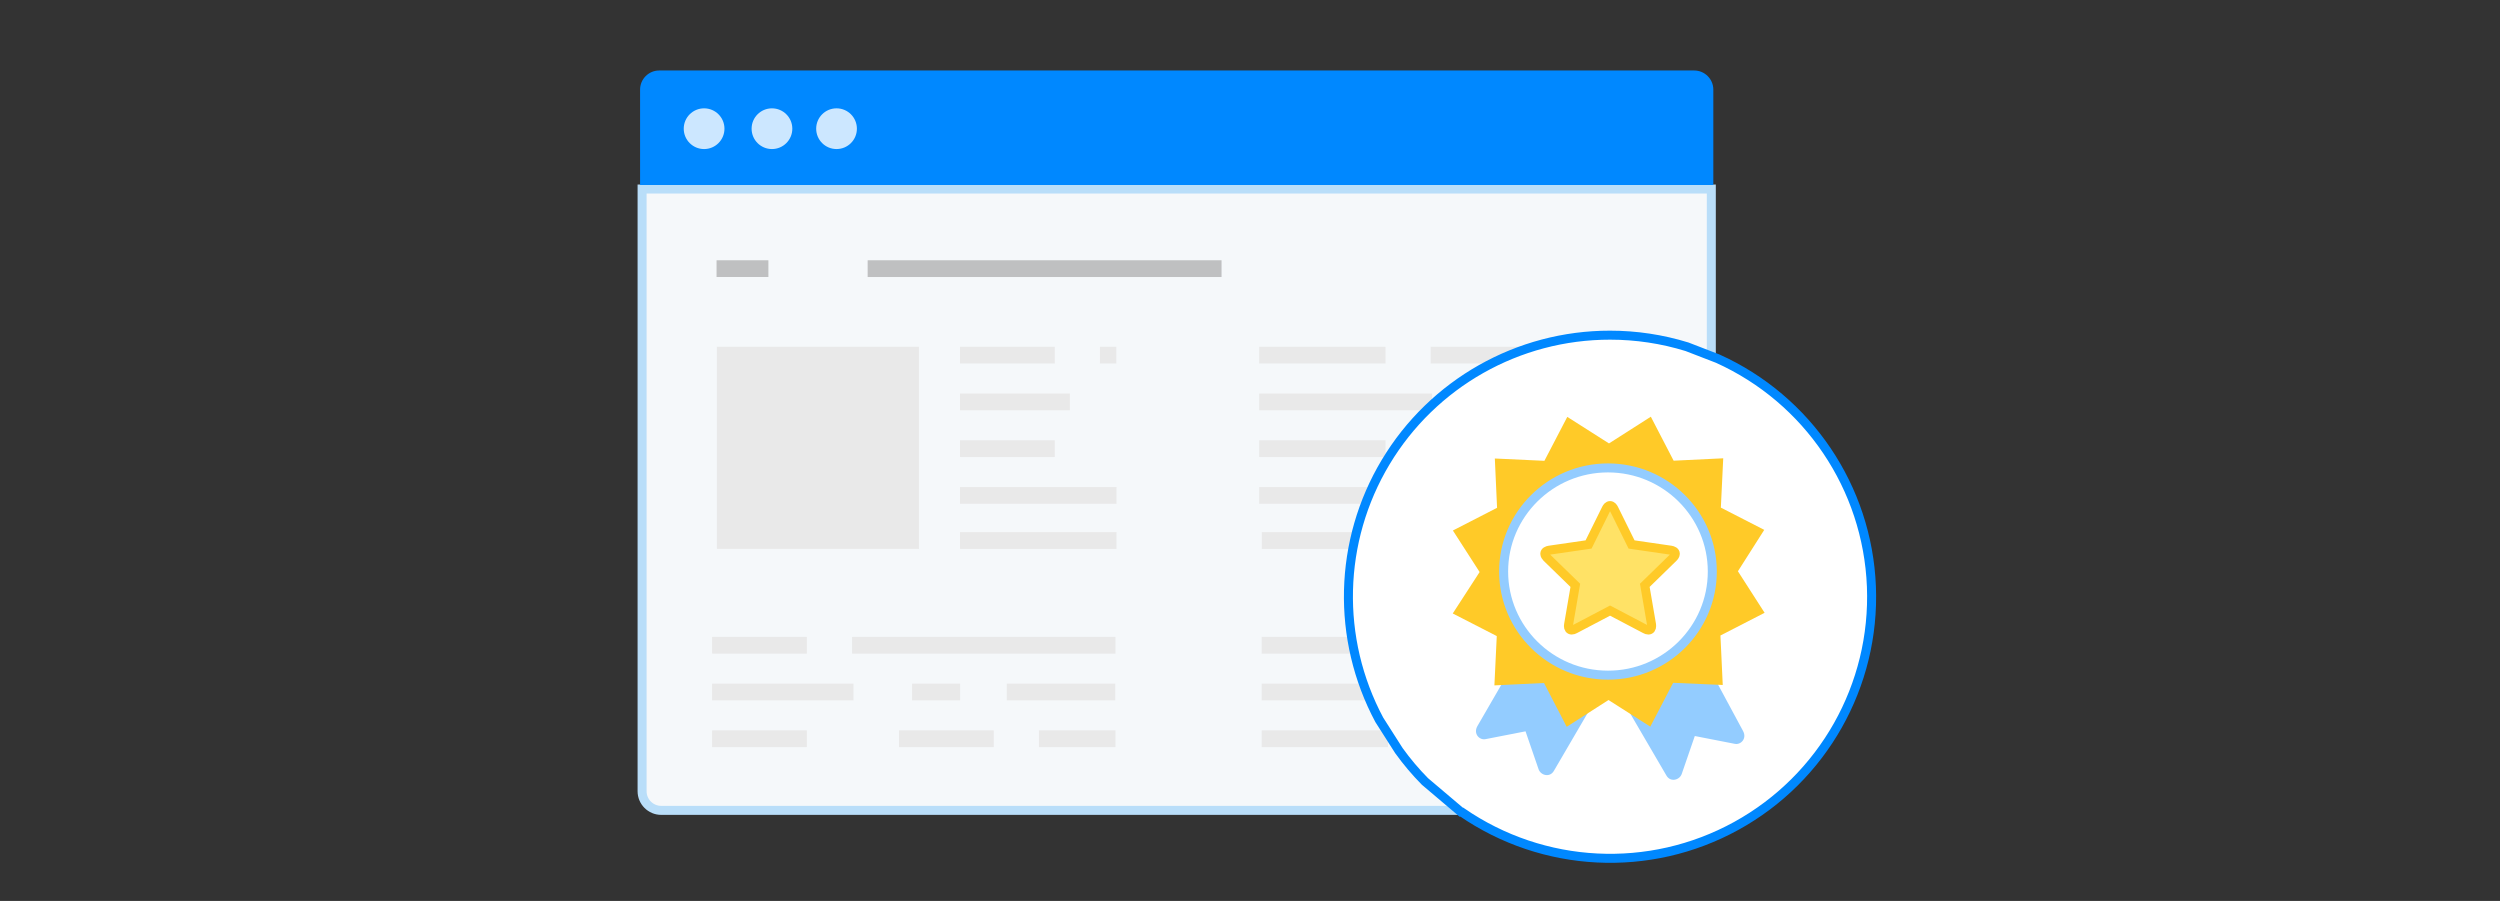 <?xml version="1.0" encoding="utf-8"?>
<!-- Generator: Adobe Illustrator 16.0.0, SVG Export Plug-In . SVG Version: 6.00 Build 0)  -->
<!DOCTYPE svg PUBLIC "-//W3C//DTD SVG 1.1//EN" "http://www.w3.org/Graphics/SVG/1.1/DTD/svg11.dtd">
<svg version="1.1" id="high_quality" xmlns="http://www.w3.org/2000/svg" xmlns:xlink="http://www.w3.org/1999/xlink" x="0px"
	 y="0px" width="555px" height="200px" viewBox="-77.5 0 555 200" enable-background="new -77.5 0 555 200" xml:space="preserve">
<rect x="-77.5" y="0" width="555" height="200" fill="#333333" stroke="none"/>
<g id="top_browser_1_">
	<path id="browser_viewport_1_" fill="#F5F8FA" stroke="#B9DEF9" stroke-width="2" stroke-miterlimit="10" d="M65.044,175.661
		c0,2.334,1.908,4.241,4.24,4.241h228.888c2.332,0,4.24-1.907,4.24-4.241V41.968H65.044V175.661z"/>
	<path id="top_browser_2_" fill="#0088FF" d="M298.618,15.649H68.839c-2.333,0-4.241,1.909-4.241,4.241v21.184h238.261V19.89
		C302.859,17.558,300.952,15.649,298.618,15.649z"/>
	<g opacity="0.8">
		<circle id="circle_3_" fill="#FFFFFF" cx="78.81" cy="28.571" r="4.52"/>
		<circle id="circle_2_" fill="#FFFFFF" cx="93.875" cy="28.571" r="4.519"/>
		<path id="circle_1_" fill="#FFFFFF" d="M112.731,28.571c0,2.495-2.023,4.518-4.518,4.518c-2.499,0-4.52-2.023-4.52-4.518
			c0-2.497,2.021-4.521,4.52-4.521C110.708,24.051,112.731,26.074,112.731,28.571z"/>
	</g>
	<g>
		<rect x="81.578" y="57.779" opacity="0.6" fill="#9B9B9B" enable-background="new    " width="11.506" height="3.715"/>
		<polygon opacity="0.6" fill="#9B9B9B" enable-background="new    " points="115.119,57.779 115.119,61.495 193.683,61.495 
			193.683,57.779 		"/>
	</g>
	<g>
		<polygon fill="#E9E9E9" points="230.079,80.701 230.079,76.985 202.042,76.985 202.042,80.701 		"/>
		<polygon fill="#E9E9E9" points="253.425,80.701 253.751,80.701 285.924,80.701 285.924,76.985 265.086,76.985 240.109,76.985 
			240.109,80.701 		"/>
		<polygon fill="#E9E9E9" points="202.042,87.366 202.042,91.081 240.434,91.081 240.434,87.366 		"/>
		<rect x="253.425" y="87.366" fill="#E9E9E9" width="10.683" height="3.714"/>
		<rect x="276.15" y="87.366" fill="#E9E9E9" width="14.682" height="3.714"/>
		<polygon fill="#E9E9E9" points="202.042,97.744 202.042,101.459 230.079,101.459 230.079,97.744 		"/>
		<polygon fill="#E9E9E9" points="250.532,97.744 250.532,101.459 290.831,101.459 290.831,97.744 		"/>
		<polygon fill="#E9E9E9" points="202.042,108.122 202.042,111.838 230.079,111.838 230.079,108.122 		"/>
		<rect x="263.784" y="108.122" fill="#E9E9E9" width="10.677" height="3.716"/>
		<polygon fill="#E9E9E9" points="156.657,80.701 156.657,76.985 135.621,76.985 135.621,80.701 		"/>
		<polygon fill="#E9E9E9" points="166.688,76.985 166.688,80.701 170.366,80.701 170.327,80.701 170.327,76.985 170.366,76.985 		
			"/>
		<polygon fill="#E9E9E9" points="160.012,91.081 160.012,87.366 135.621,87.366 135.621,91.081 		"/>
		<polygon fill="#E9E9E9" points="156.657,101.459 156.657,97.744 135.621,97.744 135.621,101.459 		"/>
		<polygon fill="#E9E9E9" points="135.621,108.122 135.621,111.838 170.366,111.838 170.366,108.122 		"/>
		<polygon fill="#E9E9E9" points="135.621,118.136 135.621,121.852 170.366,121.852 170.366,118.136 		"/>
		<polygon fill="#E9E9E9" points="101.625,145.105 101.625,141.389 80.589,141.389 80.589,145.105 		"/>
		<polygon fill="#E9E9E9" points="111.657,141.389 111.657,145.105 170.142,145.105 170.142,141.389 		"/>
		<polygon fill="#E9E9E9" points="111.979,155.484 111.979,151.77 80.589,151.77 80.589,155.484 		"/>
		<rect x="124.972" y="151.77" fill="#E9E9E9" width="10.681" height="3.715"/>
		<polygon fill="#E9E9E9" points="170.077,155.484 170.077,151.77 145.999,151.77 145.999,155.484 		"/>
		<polygon fill="#E9E9E9" points="101.625,165.863 101.625,162.146 80.589,162.146 80.589,165.863 		"/>
		<polygon fill="#E9E9E9" points="122.077,165.863 143.114,165.863 143.114,162.146 122.077,162.146 		"/>
		<polygon fill="#E9E9E9" points="153.144,162.146 153.144,165.863 170.142,165.863 170.142,162.146 		"/>
		<polygon fill="#E9E9E9" points="202.62,118.136 202.62,121.852 251.366,121.852 251.366,118.136 		"/>
		<polygon fill="#E9E9E9" points="230.624,145.105 230.624,141.389 202.589,141.389 202.589,145.105 		"/>
		<polygon fill="#E9E9E9" points="240.657,141.389 240.657,145.105 290.143,145.105 290.143,141.389 		"/>
		<polygon fill="#E9E9E9" points="240.979,155.484 240.979,151.77 202.589,151.77 202.589,155.484 		"/>
		<rect x="243.973" y="151.77" fill="#E9E9E9" width="10.682" height="3.715"/>
		<polygon fill="#E9E9E9" points="290.077,155.484 290.077,151.77 264.999,151.77 264.999,155.484 		"/>
		<polygon fill="#E9E9E9" points="230.624,165.863 230.624,162.146 202.589,162.146 202.589,165.863 		"/>
		<polygon fill="#E9E9E9" points="241.077,165.863 262.114,165.863 262.114,162.146 241.077,162.146 		"/>
		<polygon fill="#E9E9E9" points="272.145,162.146 272.145,165.863 290.143,165.863 290.143,162.146 		"/>
		<rect x="81.646" y="76.985" fill="#E9E9E9" width="44.865" height="44.865"/>
	</g>
</g>
<g>
	<path fill="#FFFFFF" stroke="#0088FF" stroke-width="2" stroke-miterlimit="10" d="M337.954,130.211
		c-0.872-21.964-14.078-41.549-34.113-50.592l-6.834-2.641c-5.532-1.707-11.291-2.573-17.081-2.572
		c-20.404-0.013-39.318,10.688-49.812,28.188c-10.496,17.499-11.029,39.228-1.404,57.221l4.354,6.832
		c1.744,2.422,3.672,4.705,5.769,6.832l8.067,6.832c0.045,0,0.078-0.022,0.119-0.022c18.094,12.479,41.688,13.665,60.94,3.062
		C327.218,172.747,338.827,152.174,337.954,130.211z"/>
	<path fill="#93CCFF" d="M258.594,147.18l-8.125,14.036c-0.953,1.716,0.521,3.209,1.901,2.857l8.797-1.718l2.879,8.363
		c0.447,1.422,2.54,2,3.438,0.374l9.104-15.591L258.594,147.18z"/>
	<path fill="#93CCFF" d="M301.32,147.18l8.124,15.076c0.956,1.719-0.521,3.209-1.904,2.86l-8.793-1.72l-2.882,8.362
		c-0.441,1.423-2.538,2-3.438,0.376l-9.104-15.592L301.32,147.18z"/>
	<path fill="#FFCA28" d="M314.161,117.63l-9.632-4.937l0.527-10.951l-11.011,0.533l-5.062-9.765l-9.287,5.931l-9.26-5.893
		l-5.078,9.754l-11.006-0.514l0.496,10.945l-9.807,5.041l5.934,9.219l-5.965,9.199l0.026,0.013l0.022,0.013l9.724,4.99
		l-0.525,10.948l11.011-0.532l5.043,9.729l9.274-5.949l9.282,5.908l5.07-9.729l11.013,0.482l-0.513-10.984l9.805-5.039l-5.925-9.223
		L314.161,117.63z"/>
	<path fill="#FFFFFF" stroke="#93CCFF" stroke-width="2" stroke-miterlimit="10" d="M302.631,126.88
		c0-12.687-10.372-23.004-23.168-23.004c-12.761,0-23.158,10.322-23.158,23.004c0,12.687,10.381,23.004,23.158,23.004
		C292.234,149.914,302.631,139.59,302.631,126.88z"/>
	<rect x="243.012" y="110.968" fill="none" width="73.84" height="72.107"/>
	<path fill="#FFE266" stroke="#FFCA28" stroke-width="2" stroke-miterlimit="10" d="M293.965,123.782l-6.32,6.163l1.498,8.705
		c0.018,0.121,0.018,0.227,0.018,0.348c0,0.453-0.209,0.871-0.715,0.871c-0.243,0-0.486-0.087-0.695-0.209l-7.816-4.109
		l-7.817,4.109c-0.226,0.122-0.452,0.209-0.696,0.209c-0.505,0-0.73-0.418-0.73-0.871c0-0.121,0.018-0.227,0.035-0.348l1.496-8.705
		l-6.338-6.163c-0.208-0.228-0.435-0.522-0.435-0.837c0-0.521,0.54-0.73,0.976-0.801l8.739-1.271l3.917-7.922
		c0.156-0.33,0.453-0.714,0.854-0.714c0.401,0,0.696,0.384,0.854,0.714l3.917,7.922l8.738,1.271
		c0.418,0.069,0.977,0.278,0.977,0.801C294.417,123.26,294.189,123.557,293.965,123.782z"/>
</g>
</svg>
